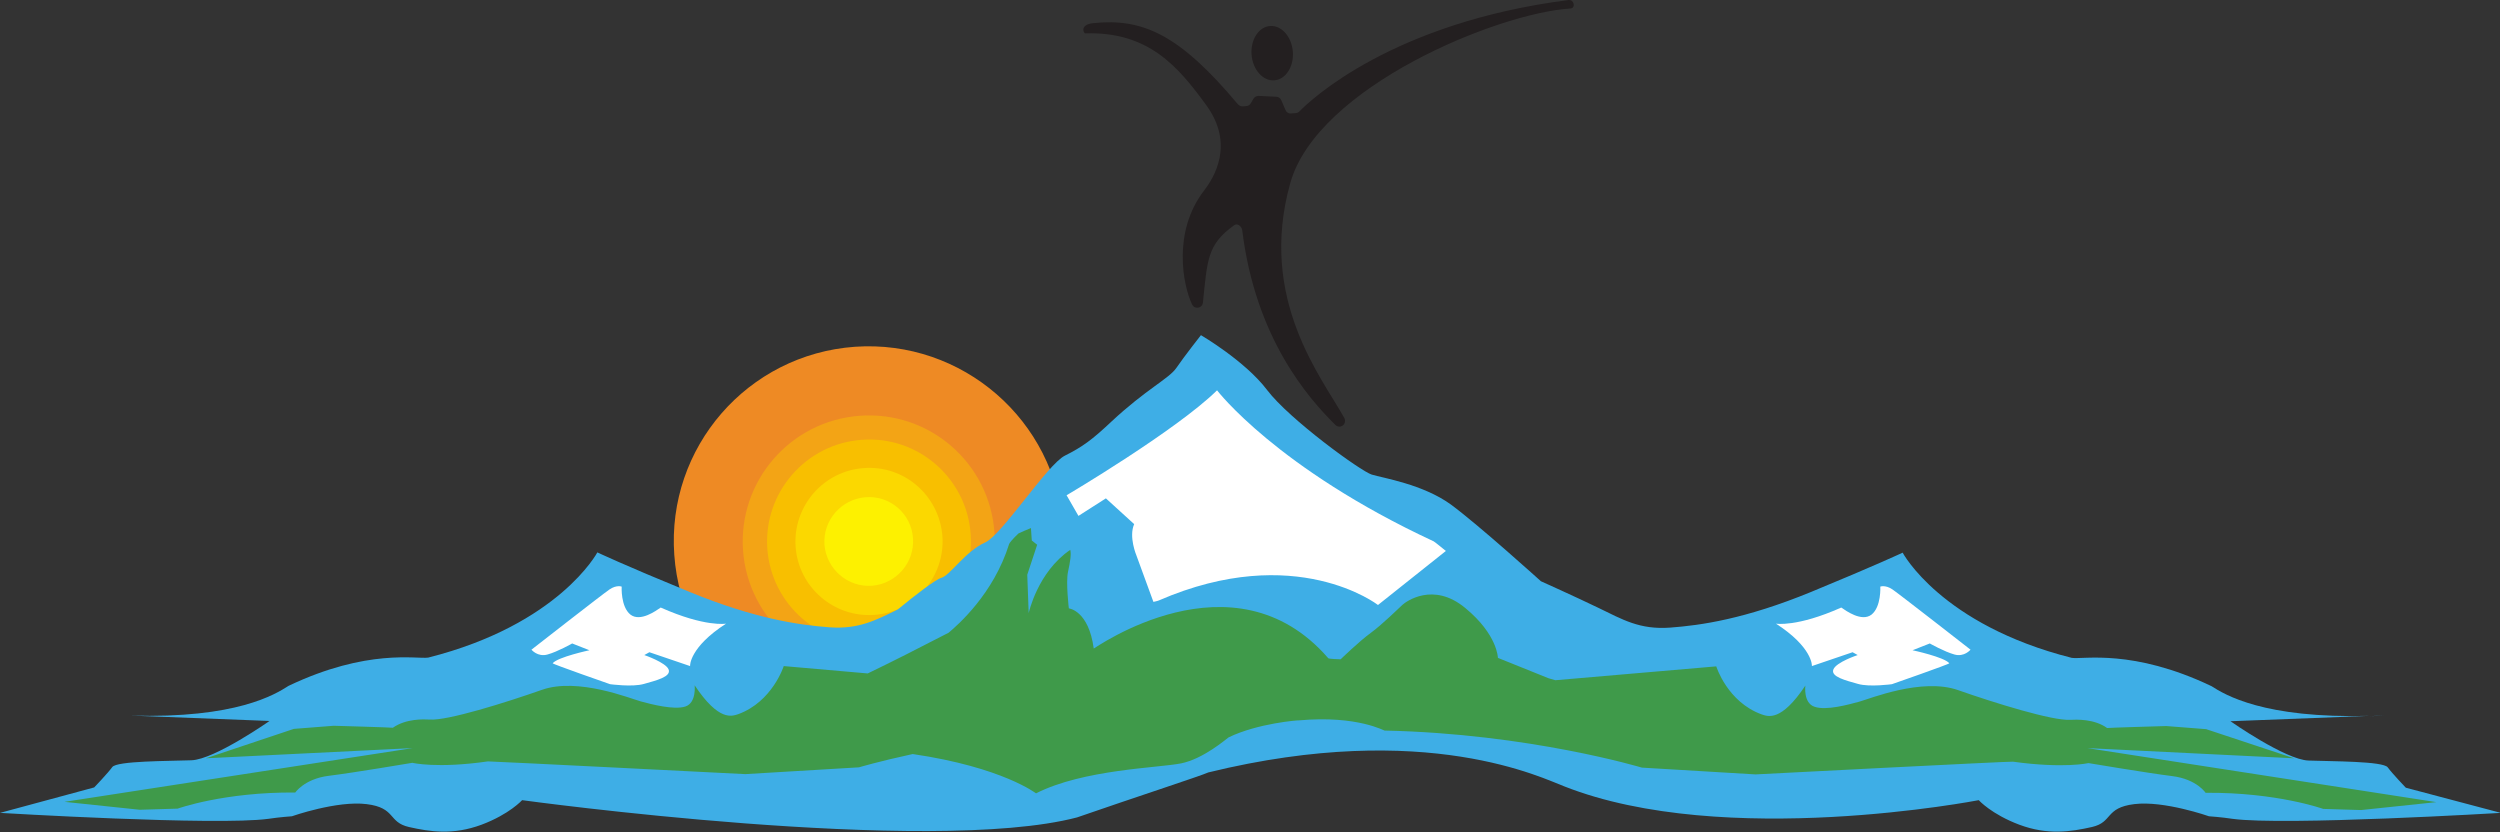 <?xml version="1.0" encoding="utf-8"?>
<!-- Generator: Adobe Illustrator 22.0.1, SVG Export Plug-In . SVG Version: 6.00 Build 0)  -->
<svg version="1.1" id="Layer_1" xmlns="http://www.w3.org/2000/svg" xmlns:xlink="http://www.w3.org/1999/xlink" x="0px" y="0px"
	 viewBox="0 0 883.9 294.2" style="enable-background:new 0 0 883.9 294.2;" xml:space="preserve">
<rect x="0" y="0" width="883.9" height="294.2" fill="#333333" stroke="none"/>
<style type="text/css">
	.st0{fill:#EE8A24;}
	.st1{fill:#F3A415;}
	.st2{fill:#F8BF00;}
	.st3{fill:#FBD800;}
	.st4{fill:#FDF100;}
	.st5{fill:#3EAEE6;}
	.st6{fill:#FFFFFF;}
	.st7{fill:#231F20;}
	.st8{fill:#3F9A4A;}
</style>
<path class="st0" d="M375.9,186.5c2.7,38-25.9,70.9-63.9,73.6s-70.9-25.9-73.6-63.9s25.9-70.9,63.9-73.6
	C340.3,120,373.2,148.6,375.9,186.5"/>
<path class="st1" d="M351.6,188.3c1.7,24.5-16.7,45.8-41.3,47.6c-24.5,1.7-45.8-16.7-47.6-41.3c-1.7-24.5,16.7-45.8,41.3-47.6
	C328.6,145.2,349.9,163.7,351.6,188.3"/>
<path class="st2" d="M343.2,188.9c1.4,19.9-13.6,37.1-33.4,38.5c-19.9,1.4-37.1-13.6-38.5-33.4s13.6-37.1,33.4-38.5
	C324.5,154,341.8,169,343.2,188.9"/>
<path class="st3" d="M333.2,189.6c1,14.3-9.8,26.8-24.1,27.8c-14.3,1-26.8-9.8-27.8-24.1s9.8-26.8,24.1-27.8
	C319.7,164.4,332.1,175.2,333.2,189.6"/>
<path class="st4" d="M322.8,190.3c0.6,8.6-5.9,16.1-14.5,16.8c-8.6,0.6-16.1-5.9-16.8-14.5c-0.6-8.6,5.9-16.1,14.5-16.8
	C314.7,175.1,322.2,181.6,322.8,190.3"/>
<path class="st5" d="M46.2,253.2c-3.3-0.1-5.3-0.2-5.3-0.2C42.8,253.1,44.5,253.1,46.2,253.2"/>
<path class="st5" d="M837.7,253.2c1.7,0,3.5-0.1,5.3-0.2C843,253,841,253.1,837.7,253.2"/>
<path class="st5" d="M850.6,278.5c0,0-4.7-4.9-6.4-7.2c-1.6-2.2-19.8-2.1-28-2.4S788.6,255,788.6,255s35.4-1.4,49.1-1.9
	c-37.4,1-51.1-7.5-55.8-10.5c-27.9-13.3-45.2-9.4-49.4-10c-46.3-11.7-59.8-37.2-59.8-37.2s-9.1,4.3-32.4,13.9
	c-23.4,9.6-39,11.8-49.8,12.6s-16.9-2.9-25.4-7s-20.3-9.4-20.3-9.4s-21.9-19.8-31.8-27.1c-9.9-7.2-24.1-9.4-28-10.6
	c-3.9-1.2-29.2-19.6-37-29.9c-7.8-10.3-23.4-19.4-23.4-19.4s-5.9,7.5-8.7,11.6c-2.6,3.8-10.7,7.5-23.1,19.1
	c-6.7,6.3-10.1,8.8-16.3,11.9c-6.2,3.1-22.3,28.1-28.2,30.7c-7,3.1-12.4,11.7-15.5,12.5c-1.9,0.5-9.1,6-15.4,11.2
	c-7.8,3.8-13.8,7-24,6.3c-10.8-0.8-26.5-3-49.8-12.6c-23.4-9.6-32.4-13.9-32.4-13.9s-13.5,25.5-59.8,37.2c-4.1,0.6-21.5-3.3-49.4,10
	c-4.7,3-18.4,11.6-55.8,10.5c13.7,0.5,49.1,1.9,49.1,1.9s-19.4,13.6-27.6,13.9s-26.4,0.2-28,2.4c-1.6,2.2-6.4,7.2-6.4,7.2l-33.3,9
	c0,0,76.6,4.6,94.9,2.1c3.9-0.6,8.3-0.9,8.3-0.9s15.9-5.6,26.4-4.3c10.5,1.3,7.5,6.4,15,8.1s15.6,2.9,25.6-0.8
	c9.9-3.7,14.4-8.7,14.4-8.7s144,19.8,196.2,6.1c19.3-6.7,44.1-14.8,46.4-15.9c77.2-18.9,118.9,2.4,125.8,4.9
	c56.7,22.4,146.6,4.9,146.6,4.9s4.5,5,14.4,8.7s18.1,2.5,25.6,0.8s4.5-6.8,15-8.1c10.5-1.3,26.4,4.3,26.4,4.3s4.4,0.3,8.3,0.9
	c18.3,2.5,94.9-2.1,94.9-2.1L850.6,278.5z"/>
<path class="st6" d="M430.3,138c0,0,21.1,27.6,76.6,53.4c0.4,0.2,4.3,3.4,4.3,3.4l-24,19.1c0,0-29.1-22.6-77.5-1.6
	c-0.4,0.2-1.9,0.5-1.9,0.5l-6-16.4c0,0-2.8-6.6-0.8-11.1c0.2,0.2-10-9.1-10-9.1l-9.7,6.2l-4.2-7.3C377,175.2,416,152.1,430.3,138"/>
<path class="st6" d="M627.9,220.5c0,0,7.4,1.3,23.1-5.7c1.6,1.1,7.2,5.2,10.7,2.5c3.5-2.8,3.1-9.9,3.1-9.9s1.8-0.7,4.3,1
	s27.6,21.3,27.6,21.3s-2.2,2.7-5.7,1.7c-3.6-1-8.7-3.9-8.7-3.9l-6.1,2.4c0,0,11.2,2.4,13,4.6c0.1,0.3-20.3,7.4-20.3,7.4
	s-7.9,1.1-12-0.1c-4.2-1.2-9.7-2.5-8.7-5.1s8.6-5.1,8.6-5.1l-1.8-1l-14.4,4.9C640.7,235.4,640.8,228.8,627.9,220.5"/>
<path class="st7" d="M457.1,18.3c0.4,5.3-2.6,9.9-6.6,10.1c-4,0.3-7.6-3.8-8-9.1s2.6-9.9,6.6-10.1C453.1,8.9,456.7,13,457.1,18.3"/>
<path class="st7" d="M554.6,0c1.9-0.2,2.6,2.8,0.7,3c-25.9,1.6-89.6,27.8-99.1,61.7c-11.6,41.2,11.4,69.1,19.1,83.1
	c1.1,2.1-1.5,4.1-3.2,2.4c-9.7-9.6-28.2-30.7-32.9-68.8c-0.2-1.4-1.7-2.6-2.8-1.8c-9.7,6.9-9.5,12.4-11.1,27.4
	c-0.2,2-2.9,2.5-3.8,0.7c-3.3-6.8-7-25.8,4.2-40.3c3.5-4.6,10.9-16.3,0.8-30.2s-20.6-26.1-42.8-25.4c-0.6,0-2-3.1,2.7-3.6
	c17.7-1.9,30.7,4.1,51.3,28.7c0.5,0.5,1.2,0.8,1.9,0.7c0.3,0,0.7-0.1,1-0.1c0.7,0,1.3-0.4,1.7-1.1l0.8-1.4c0.4-0.7,1.1-1.1,1.9-1.1
	l6.2,0.3c0.8,0,1.5,0.5,1.8,1.2l1.5,3.5c0.3,0.8,1.1,1.3,1.9,1.2L458,40c0.5,0,1-0.2,1.4-0.6C463.4,35.3,492.3,8,554.6,0"/>
<path class="st6" d="M256.7,220.5c0,0-7.4,1.3-23.1-5.7c-1.6,1.1-7.2,5.2-10.7,2.5c-3.5-2.8-3.1-9.9-3.1-9.9s-1.8-0.7-4.3,1
	s-27.6,21.3-27.6,21.3s2.2,2.7,5.7,1.7c3.6-1,8.7-3.9,8.7-3.9l6.1,2.4c0,0-11.2,2.4-13,4.6c-0.1,0.3,20.3,7.4,20.3,7.4
	s7.9,1.1,12-0.1c4.2-1.2,9.7-2.5,8.7-5.1c-1-2.5-8.6-5.1-8.6-5.1l1.8-1l14.4,4.9C243.9,235.4,243.8,228.8,256.7,220.5"/>
<path class="st8" d="M738,264.5l73.1,3.6L780,257.8l-14.1-1.1c0,0-20.9,0.6-20.9,0.7c-4.6-3.3-10.9-3-13-2.9
	c-6.3,0.4-26.9-6-39.7-10.5s-31.3,3.1-35,4.1s-11.6,3.2-15.7,1.8c-4.1-1.3-3.3-7.5-3.3-7.5c-8.6,12.9-13.2,10.9-15.4,10.2
	c-12.2-4.4-16.1-17-16.1-17l-56.9,4.9l-2.4-0.7l-17.9-7.2c0,0-0.1-8.2-11.5-17.6c-11.4-9.5-21.1-2.2-22.2-1.2s-7.3,7.1-11.3,10
	s-10.6,9.3-10.6,9.3s-4.4-0.1-4.4-0.4c-33.5-38.7-82.9-3.2-82.9-3.4c-1.8-13.5-8.8-14.2-8.8-14.2s-1.1-9.2-0.3-12.9
	c0.8-3.7,1.2-6.2,0.8-7.8c-11.6,7.9-14.7,22.4-14.7,22.4l-0.5-13.6l3.5-10.6l-1.9-1.5l-0.3-4.4l-2.4,1l-2,0.9c0,0-2.6,2.4-3.3,3.7
	c-5.5,17.7-18.2,28.7-21.4,31.4c-10.6,5.5-20.1,10.3-28.6,14.4l-29.7-2.6c0,0-4,12.6-16.1,17c-2.2,0.7-6.8,2.7-15.4-10.2
	c0,0,0.7,6.2-3.3,7.5s-12-0.8-15.7-1.8s-22.3-8.6-35-4.1c-12.8,4.5-33.5,11-39.7,10.5c-2-0.1-8.3-0.4-13,2.9
	c0-0.1-20.9-0.7-20.9-0.7l-14.1,1.1l-31.1,10.4l73.1-3.6l-123.1,19l26.6,2.8l13.4-0.4c0,0,16.4-5.9,41.6-5.7
	c-0.2,0.3,3-4.8,11.8-5.9c8.9-1.1,29.6-4.6,29.6-4.6s8.6,2.1,26.7-0.5c0.2-0.1,91,4.5,91,4.5l40.2-2.4c0,0,7-2.1,19-4.7
	c31.9,4.7,43.7,14,43.6,13.9c16.7-8.5,43.4-9,51.3-10.6s15.9-8.6,16.8-9.2c10.3-5,24.8-6.1,24.8-6c21-1.9,30.5,3.9,30.4,3.6
	c51.1,1.1,90.9,13.1,90.9,13.1l40.2,2.4c0,0,90.8-4.7,91-4.5c18.1,2.5,26.7,0.5,26.7,0.5s20.8,3.5,29.6,4.6c8.9,1.1,12,6.2,11.8,5.9
	c25.2-0.2,41.6,5.7,41.6,5.7l13.4,0.4l26.6-2.8L738,264.5z"/>
</svg>
